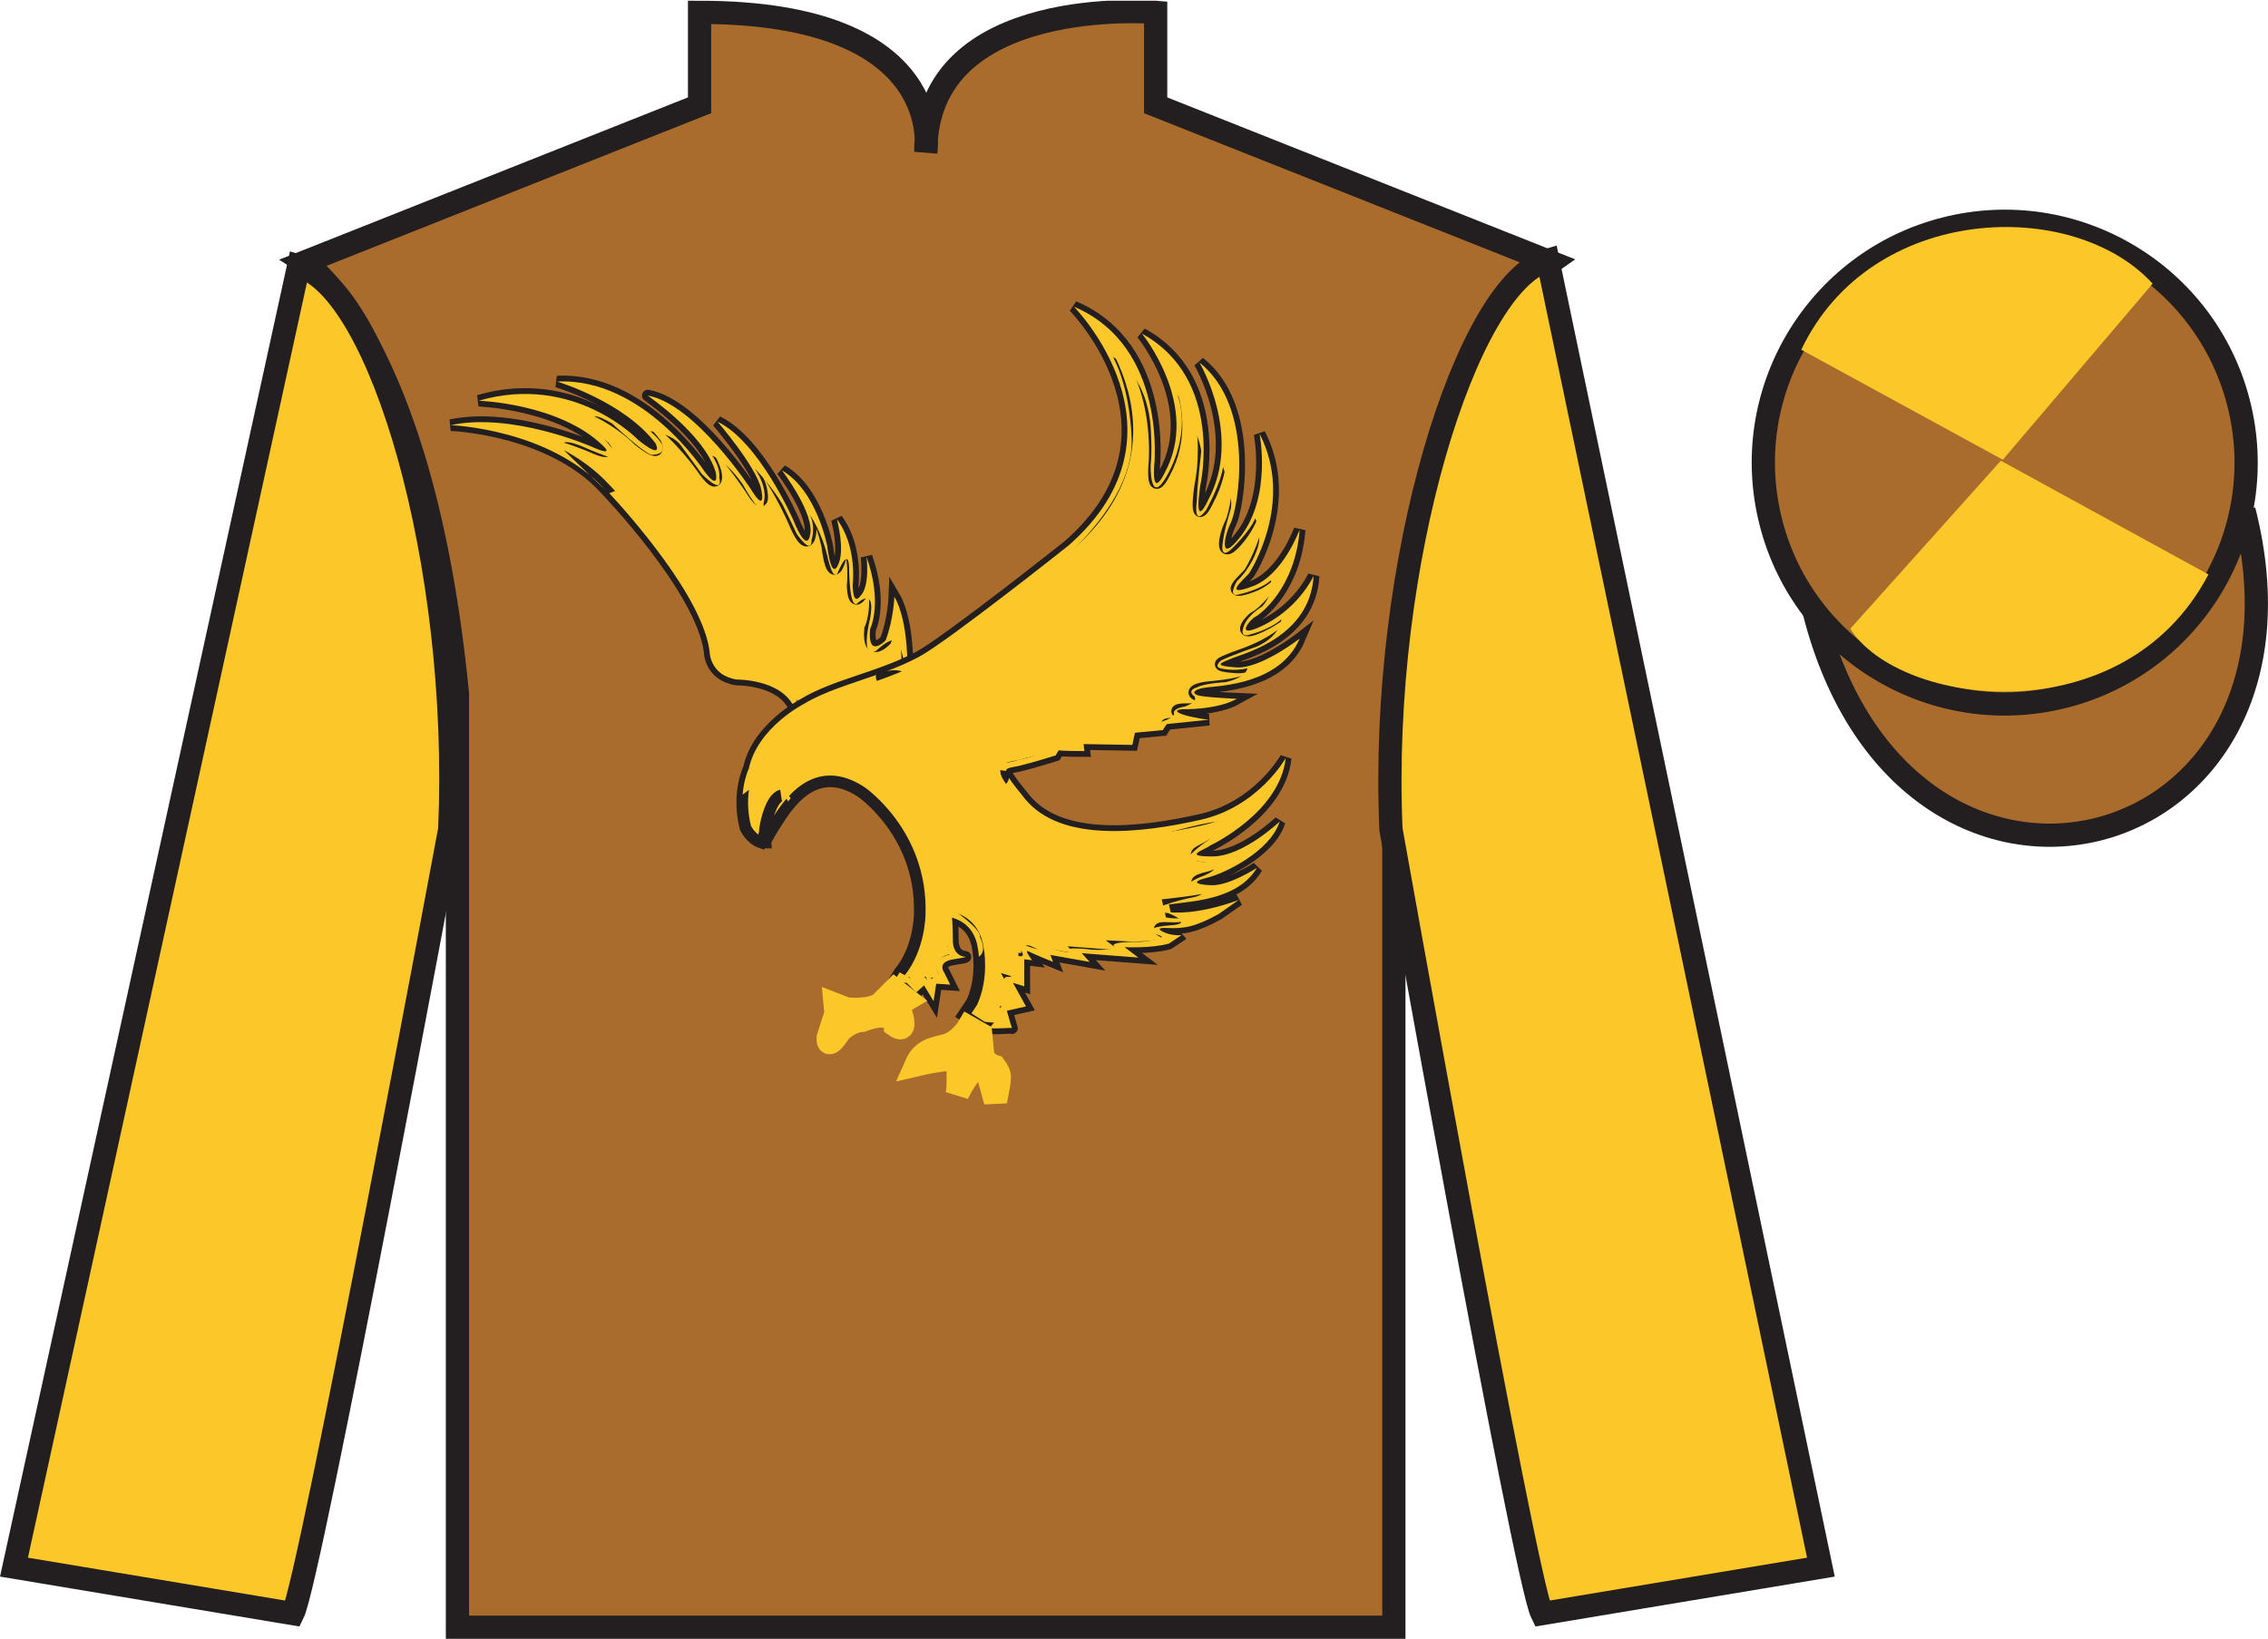 <?xml version="1.0" encoding="UTF-8"?>
<svg xmlns="http://www.w3.org/2000/svg" xmlns:xlink="http://www.w3.org/1999/xlink" width="97.59pt" height="70.53pt" viewBox="0 0 97.59 70.53" version="1.1">
<defs>
<clipPath id="clip1">
  <path d="M 0 70.531 L 97.59 70.531 L 97.59 0.031 L 0 0.031 L 0 70.531 Z M 0 70.531 "/>
</clipPath>
</defs>
<g id="surface0">
<g clip-path="url(#clip1)" clip-rule="nonzero">
<path style=" stroke:none;fill-rule:nonzero;fill:rgb(66.654%,42.371%,17.49%);fill-opacity:1;" d="M 13.102 11.281 C 13.102 11.281 18.184 14.531 19.684 29.863 C 19.684 29.863 19.684 44.863 19.684 70.031 L 59.977 70.031 L 59.977 29.695 C 59.977 29.695 61.77 14.695 66.727 11.281 L 49.727 4.531 L 49.727 0.531 C 49.727 0.531 39.836 -0.305 39.836 6.531 C 39.836 6.531 40.852 0.531 30.102 0.531 L 30.102 4.531 L 13.102 11.281 "/>
<path style="fill:none;stroke-width:10;stroke-linecap:butt;stroke-linejoin:miter;stroke:rgb(13.73%,12.16%,12.549%);stroke-opacity:1;stroke-miterlimit:4;" d="M 131.016 592.487 C 131.016 592.487 181.836 559.987 196.836 406.667 C 196.836 406.667 196.836 256.667 196.836 4.987 L 599.766 4.987 L 599.766 408.347 C 599.766 408.347 617.695 558.347 667.266 592.487 L 497.266 659.987 L 497.266 699.987 C 497.266 699.987 398.359 708.347 398.359 639.987 C 398.359 639.987 408.516 699.987 301.016 699.987 L 301.016 659.987 L 131.016 592.487 Z M 131.016 592.487 " transform="matrix(0.1,0,0,-0.1,0,70.53)"/>
<path style=" stroke:none;fill-rule:nonzero;fill:rgb(98.576%,78.399%,16.048%);fill-opacity:1;" d="M 12.602 69.445 C 13.352 67.945 19.352 35.695 19.352 35.695 C 19.852 24.195 16.352 12.445 12.852 11.445 L 0.602 67.445 L 12.602 69.445 "/>
<path style="fill:none;stroke-width:10;stroke-linecap:butt;stroke-linejoin:miter;stroke:rgb(13.73%,12.16%,12.549%);stroke-opacity:1;stroke-miterlimit:4;" d="M 126.016 10.847 C 133.516 25.847 193.516 348.347 193.516 348.347 C 198.516 463.347 163.516 580.847 128.516 590.847 L 6.016 30.847 L 126.016 10.847 Z M 126.016 10.847 " transform="matrix(0.1,0,0,-0.1,0,70.53)"/>
<path style=" stroke:none;fill-rule:nonzero;fill:rgb(98.576%,78.399%,16.048%);fill-opacity:1;" d="M 78.352 67.445 L 66.602 11.195 C 63.102 12.195 59.352 24.195 59.852 35.695 C 59.852 35.695 65.602 67.945 66.352 69.445 L 78.352 67.445 "/>
<path style="fill:none;stroke-width:10;stroke-linecap:butt;stroke-linejoin:miter;stroke:rgb(13.73%,12.16%,12.549%);stroke-opacity:1;stroke-miterlimit:4;" d="M 783.516 30.847 L 666.016 593.347 C 631.016 583.347 593.516 463.347 598.516 348.347 C 598.516 348.347 656.016 25.847 663.516 10.847 L 783.516 30.847 Z M 783.516 30.847 " transform="matrix(0.1,0,0,-0.1,0,70.53)"/>
<path style="fill-rule:nonzero;fill:rgb(66.654%,42.371%,17.49%);fill-opacity:1;stroke-width:10;stroke-linecap:butt;stroke-linejoin:miter;stroke:rgb(13.73%,12.16%,12.549%);stroke-opacity:1;stroke-miterlimit:4;" d="M 780.703 441.745 C 820.391 286.12 1004.336 333.698 965.547 485.691 " transform="matrix(0.1,0,0,-0.1,0,70.53)"/>
<path style=" stroke:none;fill-rule:nonzero;fill:rgb(66.654%,42.371%,17.49%);fill-opacity:1;" d="M 88.828 29.973 C 94.387 28.555 97.742 22.898 96.324 17.344 C 94.906 11.785 89.25 8.43 83.691 9.848 C 78.137 11.266 74.781 16.922 76.199 22.477 C 77.613 28.035 83.27 31.391 88.828 29.973 "/>
<path style="fill:none;stroke-width:10;stroke-linecap:butt;stroke-linejoin:miter;stroke:rgb(13.73%,12.16%,12.549%);stroke-opacity:1;stroke-miterlimit:4;" d="M 888.281 405.573 C 943.867 419.753 977.422 476.316 963.242 531.862 C 949.062 587.448 892.5 621.003 836.914 606.823 C 781.367 592.644 747.812 536.081 761.992 480.534 C 776.133 424.948 832.695 391.394 888.281 405.573 Z M 888.281 405.573 " transform="matrix(0.1,0,0,-0.1,0,70.53)"/>
<path style=" stroke:none;fill-rule:nonzero;fill:rgb(98.576%,78.399%,16.048%);fill-opacity:1;" d="M 92.625 12.207 L 86.18 19.785 L 77.508 15.051 C 80.504 8.738 89.219 8.473 92.625 12.207 "/>
<path style=" stroke:none;fill-rule:nonzero;fill:rgb(98.576%,78.399%,16.048%);fill-opacity:1;" d="M 79.617 27.059 L 86.094 19.828 L 95.027 24.723 C 91.383 31.668 81.719 30.414 79.617 27.059 "/>
<path style=" stroke:none;fill-rule:nonzero;fill:rgb(98.576%,78.399%,16.048%);fill-opacity:1;" d="M 39.047 28.984 C 39.047 28.984 39.125 26.773 38.484 25.684 C 38.484 25.684 38.449 26.66 38.109 27.559 C 38.109 27.559 37.324 28.387 37.438 27.074 C 37.438 27.074 38 25.984 37.285 23.961 C 37.285 23.961 37.449 25.219 37.023 25.648 C 36.984 25.684 36.723 26.098 36.688 25.199 C 36.688 25.199 36.91 23.547 36.012 22.348 C 36.012 22.348 36.387 23.734 36.047 24.336 C 36.047 24.336 35.785 25.012 35.598 23.512 C 35.598 23.512 35.148 21.109 33.648 20.246 C 33.648 20.246 35.109 22.16 34.848 23.059 C 34.848 23.059 34.734 23.848 34.137 22.387 C 34.137 22.387 32.672 19.012 30.875 18.148 C 30.875 18.148 32.523 20.059 32.75 21.035 C 32.75 21.035 33.012 22.199 32.297 21.035 C 32.297 21.035 29.922 17.398 27.875 17.023 C 27.836 17.016 30.312 18.672 30.797 20.324 C 30.797 20.324 30.984 21.184 30.312 20.285 C 30.312 20.285 27.688 16.234 23.973 16.422 C 23.973 16.422 26.859 17.285 28.211 19.086 C 28.211 19.086 28.586 19.836 27.461 18.934 C 27.461 18.934 24.723 16.047 20.598 17.246 C 20.598 17.246 24.047 17.359 25.922 19.16 C 25.922 19.16 26.562 19.723 25.398 19.199 C 25.398 19.199 22.023 17.734 19.398 18.297 C 19.398 18.297 23.672 18.449 26.035 21.035 C 26.035 21.035 30.199 25.348 30.535 28.047 C 30.535 28.047 30.535 29.059 31.699 29.246 C 31.699 29.246 33.949 29.211 34.285 30.785 L 39.047 28.984 "/>
<path style="fill:none;stroke-width:5;stroke-linecap:butt;stroke-linejoin:miter;stroke:rgb(13.73%,12.16%,12.549%);stroke-opacity:1;stroke-miterlimit:4;" d="M 390.469 415.456 C 390.469 415.456 391.25 437.566 384.844 448.464 C 384.844 448.464 384.492 438.698 381.094 429.714 C 381.094 429.714 373.242 421.433 374.375 434.558 C 374.375 434.558 380 445.456 372.852 465.691 C 372.852 465.691 374.492 453.113 370.234 448.816 C 369.844 448.464 367.227 444.323 366.875 453.308 C 366.875 453.308 369.102 469.831 360.117 481.823 C 360.117 481.823 363.867 467.956 360.469 461.941 C 360.469 461.941 357.852 455.183 355.977 470.183 C 355.977 470.183 351.484 494.206 336.484 502.839 C 336.484 502.839 351.094 483.698 348.477 474.714 C 348.477 474.714 347.344 466.823 341.367 481.433 C 341.367 481.433 326.719 515.183 308.75 523.816 C 308.75 523.816 325.234 504.714 327.5 494.948 C 327.5 494.948 330.117 483.308 322.969 494.948 C 322.969 494.948 299.219 531.316 278.75 535.066 C 278.359 535.144 303.125 518.581 307.969 502.058 C 307.969 502.058 309.844 493.464 303.125 502.448 C 303.125 502.448 276.875 542.956 239.727 541.081 C 239.727 541.081 268.594 532.448 282.109 514.441 C 282.109 514.441 285.859 506.941 274.609 515.964 C 274.609 515.964 247.227 544.831 205.977 532.839 C 205.977 532.839 240.469 531.706 259.219 513.698 C 259.219 513.698 265.625 508.073 253.984 513.308 C 253.984 513.308 220.234 527.956 193.984 522.331 C 193.984 522.331 236.719 520.808 260.352 494.948 C 260.352 494.948 301.992 451.823 305.352 424.831 C 305.352 424.831 305.352 414.714 316.992 412.839 C 316.992 412.839 339.492 413.191 342.852 397.448 L 390.469 415.456 Z M 390.469 415.456 " transform="matrix(0.1,0,0,-0.1,0,70.53)"/>
<path style=" stroke:none;fill-rule:nonzero;fill:rgb(98.576%,78.399%,16.048%);fill-opacity:1;" d="M 34.285 30.785 C 33.949 29.211 31.699 29.246 31.699 29.246 C 30.535 29.059 30.535 28.047 30.535 28.047 C 30.242 25.688 27.023 22.094 26.219 21.227 C 26.219 21.227 30.387 19.348 33.762 23.324 C 33.762 23.324 35.074 24.598 36.125 26.059 C 36.125 26.059 34.848 24.297 32.938 23.211 C 32.938 23.211 27.199 20.809 29.297 24.262 C 29.297 24.262 30.273 26.023 32.375 26.621 C 32.375 26.621 33.723 26.586 34.25 29.246 L 34.285 30.785 "/>
<path style=" stroke:none;fill-rule:nonzero;fill:rgb(98.576%,78.399%,16.048%);fill-opacity:1;" d="M 39.047 28.984 C 39.047 28.984 39.125 26.773 38.484 25.684 C 38.484 25.684 38.449 26.66 38.109 27.559 C 38.109 27.559 37.324 28.387 37.438 27.074 C 37.438 27.074 38 25.984 37.285 23.961 C 37.285 23.961 37.449 25.219 37.023 25.648 C 36.984 25.684 36.723 26.098 36.688 25.199 C 36.688 25.199 36.91 23.547 36.012 22.348 C 36.012 22.348 36.387 23.734 36.047 24.336 C 36.047 24.336 35.785 25.012 35.598 23.512 C 35.598 23.512 35.148 21.109 33.648 20.246 C 33.648 20.246 35.109 22.16 34.848 23.059 C 34.848 23.059 34.734 23.848 34.137 22.387 C 34.137 22.387 32.672 19.012 30.875 18.148 C 30.875 18.148 32.523 20.059 32.75 21.035 C 32.75 21.035 33.012 22.199 32.297 21.035 C 32.297 21.035 29.922 17.398 27.875 17.023 C 27.836 17.016 30.312 18.672 30.797 20.324 C 30.797 20.324 30.984 21.184 30.312 20.285 C 30.312 20.285 27.688 16.234 23.973 16.422 C 23.973 16.422 26.859 17.285 28.211 19.086 C 28.211 19.086 28.586 19.836 27.461 18.934 C 27.461 18.934 24.723 16.047 20.598 17.246 C 20.598 17.246 24.047 17.359 25.922 19.16 C 25.922 19.16 26.562 19.723 25.398 19.199 C 25.398 19.199 22.023 17.734 19.398 18.297 C 19.398 18.297 23.637 18.449 26.035 21.074 C 26.035 21.074 24.688 19.797 24.312 19.422 C 24.312 19.422 23.785 18.711 25.023 19.199 C 25.023 19.199 27.422 20.285 26.449 19.422 C 26.449 19.422 24.387 17.098 26.336 18.223 C 26.336 18.223 27.609 19.422 28.023 19.574 C 28.023 19.574 29.188 19.609 27.984 18.559 C 27.984 18.559 28.848 18.637 29.262 19.121 C 29.262 19.121 29.898 19.984 30.199 20.398 C 30.199 20.398 31.137 21.371 30.949 20.547 C 30.949 20.547 31.023 20.172 30.648 19.609 C 30.648 19.609 31.25 19.836 31.961 20.848 C 31.961 20.848 32.898 22.574 32.859 21.637 C 32.859 21.637 33.086 21.074 32.484 20.172 C 32.484 20.172 33.273 20.996 33.688 21.746 C 33.688 21.746 34.062 22.496 34.285 22.984 C 34.285 22.984 34.922 23.914 34.922 23.246 C 34.922 23.211 35.109 22.684 34.848 22.16 C 34.848 22.16 35.336 22.836 35.598 23.922 C 35.598 23.922 35.859 25.199 36.086 24.559 C 36.086 24.559 36.5 23.547 36.535 24.41 C 36.535 24.41 36.535 26.324 36.91 25.949 C 36.91 25.949 37.699 25.199 37.438 26.621 C 37.438 26.621 36.984 28.422 37.699 28.012 C 37.699 28.012 38.672 27.035 38.75 27.898 L 39.047 28.984 "/>
<path style=" stroke:none;fill-rule:nonzero;fill:rgb(98.576%,78.399%,16.048%);fill-opacity:1;" d="M 46.211 13.199 C 46.211 13.199 51.535 18.598 45.984 23.473 C 45.984 23.473 40.777 27.609 39.535 28.273 C 37.848 29.172 35.938 29.473 34.586 30.297 C 34.586 30.297 32.598 31.309 32.223 33.074 C 32.223 33.074 31.699 34.121 32.074 35.625 C 32.074 35.625 32.297 36.109 32.75 36.262 C 32.75 36.262 32.973 35.773 32.938 35.773 C 32.898 35.773 32.938 36.262 32.938 36.262 C 32.938 36.262 32.859 36.262 33.387 35.438 C 33.91 34.609 35.074 32.773 37.062 34.086 C 37.062 34.086 39.688 35.887 39.574 39.336 C 39.574 39.336 39.574 40.797 38.711 41.848 L 38.449 42.262 L 39.012 42.297 L 39.422 42.711 L 39.762 42.41 L 40.172 43.086 L 40.285 42.336 L 40.887 42.375 L 40.625 41.848 C 40.625 41.848 40.285 41.398 41.035 41.285 C 41.785 41.172 41.484 41.172 41.484 41.172 C 41.484 41.172 41 41.137 41 40.461 C 41 39.785 40.961 39.449 40.961 39.484 C 40.961 39.523 41.938 39.637 42.086 40.875 C 42.086 40.875 42.312 42.035 41.824 43.125 L 41.449 43.688 L 42.16 44.137 C 42.16 44.137 42.125 44.211 42.574 44.25 C 43.023 44.285 43.547 44.211 43.547 44.25 C 43.547 44.285 43.324 43.5 43.324 43.5 L 44.148 43.312 L 43.586 42.297 L 44.074 42.449 L 44.074 41.285 L 44.41 41.324 C 44.41 41.324 44.035 40.836 44.262 40.949 C 44.484 41.062 45.312 41.398 45.312 41.398 L 45.199 41.098 L 46.887 41.398 L 46.547 41.023 L 48.984 41.211 L 48.387 40.762 C 48.387 40.762 49.539 40.824 50.297 40.609 L 50.859 40.234 C 50.859 40.234 50.824 40.273 50.484 40.234 C 50.148 40.199 49.512 39.898 50.223 39.938 C 50.938 39.973 51.422 39.898 52.438 39.336 L 53.297 38.734 C 51.461 39.41 50.375 39.262 50.375 39.262 L 50.297 38.922 C 51.535 38.773 53.297 38.66 54.086 37.348 C 54.086 37.348 52.887 38.137 52.098 38.098 C 51.312 38.062 51.348 37.91 51.984 37.762 C 52.625 37.609 54.648 36.672 55.062 35.359 C 55.062 35.359 53.484 36.859 52.172 36.859 C 50.859 36.859 51.797 36.598 52.098 36.375 C 52.098 36.375 55.062 34.984 55.324 32.621 C 55.324 32.621 54.16 34.723 51.648 35.285 C 49.137 35.848 45.668 36.281 44.109 34.387 C 42.91 32.922 43.211 33.109 43.848 32.961 C 44.484 32.809 45.422 32.512 45.422 32.512 C 45.422 32.512 45.574 32.246 45.574 32.285 C 45.574 32.324 46.66 32.324 46.66 32.324 L 46.625 32.023 L 48.723 32.059 L 48.836 31.535 L 50.035 31.422 C 50.035 31.422 50.188 31.16 50.223 31.16 C 50.262 31.16 52.023 30.973 52.023 30.973 C 52.023 30.973 51.875 30.973 51.312 30.859 C 50.75 30.746 50.375 30.559 50.898 30.523 C 50.898 30.523 52.359 30.559 53.223 30.074 C 53.223 30.074 52.25 30.035 51.723 29.961 C 51.199 29.887 51.312 29.66 51.91 29.586 C 52.512 29.512 55.098 29.434 55.922 27.484 C 55.922 27.484 54.234 28.797 53.188 28.723 C 52.137 28.648 52.512 28.535 53.074 28.309 C 53.637 28.086 56.375 27.371 56.523 24.785 C 56.523 24.785 55.848 26.301 54.086 27.035 C 53.188 27.41 53.785 26.66 54.012 26.547 C 54.234 26.434 55.734 25.309 55.922 22.797 C 55.922 22.797 55.211 24.746 53.898 25.234 C 52.586 25.723 53.484 24.973 53.75 24.672 C 53.75 24.672 55.734 21.637 54.199 18.672 C 54.199 18.672 54.73 21.359 53.375 23.098 C 52.438 24.297 52.66 23.098 52.961 22.496 C 53.262 21.898 54.047 17.547 51.609 15.598 C 51.609 15.598 53.484 18.746 51.984 21.523 C 51.984 21.523 51.348 22.949 51.648 20.887 C 51.648 20.887 52.699 16.309 49.137 14.359 C 49.137 14.359 51.688 17.473 50.109 20.359 C 50.109 20.359 49.586 21.484 49.66 20.098 C 49.66 20.098 50.262 14.922 46.211 13.199 "/>
<path style="fill:none;stroke-width:5;stroke-linecap:butt;stroke-linejoin:miter;stroke:rgb(13.73%,12.16%,12.549%);stroke-opacity:1;stroke-miterlimit:4;" d="M 462.109 573.308 C 462.109 573.308 515.352 519.323 459.844 470.573 C 459.844 470.573 407.773 429.206 395.352 422.566 C 378.477 413.581 359.375 410.573 345.859 402.331 C 345.859 402.331 325.977 392.214 322.227 374.558 C 322.227 374.558 316.992 364.089 320.742 349.05 C 320.742 349.05 322.969 344.206 327.5 342.683 C 327.5 342.683 329.727 347.566 329.375 347.566 C 328.984 347.566 329.375 342.683 329.375 342.683 C 329.375 342.683 328.594 342.683 333.867 350.925 C 339.102 359.206 350.742 377.566 370.625 364.441 C 370.625 364.441 396.875 346.433 395.742 311.941 C 395.742 311.941 395.742 297.331 387.109 286.823 L 384.492 282.683 L 390.117 282.331 L 394.219 278.191 L 397.617 281.198 L 401.719 274.441 L 402.852 281.941 L 408.867 281.55 L 406.25 286.823 C 406.25 286.823 402.852 291.316 410.352 292.448 C 417.852 293.581 414.844 293.581 414.844 293.581 C 414.844 293.581 410 293.933 410 300.691 C 410 307.448 409.609 310.808 409.609 310.456 C 409.609 310.066 419.375 308.933 420.859 296.55 C 420.859 296.55 423.125 284.948 418.242 274.05 L 414.492 268.425 L 421.602 263.933 C 421.602 263.933 421.25 263.191 425.742 262.8 C 430.234 262.448 435.469 263.191 435.469 262.8 C 435.469 262.448 433.242 270.3 433.242 270.3 L 441.484 272.175 L 435.859 282.331 L 440.742 280.808 L 440.742 292.448 L 444.102 292.058 C 444.102 292.058 440.352 296.941 442.617 295.808 C 444.844 294.675 453.125 291.316 453.125 291.316 L 451.992 294.323 L 468.867 291.316 L 465.469 295.066 L 489.844 293.191 L 483.867 297.683 C 483.867 297.683 495.391 297.058 502.969 299.206 L 508.594 302.956 C 508.594 302.956 508.242 302.566 504.844 302.956 C 501.484 303.308 495.117 306.316 502.227 305.925 C 509.375 305.573 514.219 306.316 524.375 311.941 L 532.969 317.956 C 514.609 311.198 503.75 312.683 503.75 312.683 L 502.969 316.081 C 515.352 317.566 532.969 318.698 540.859 331.823 C 540.859 331.823 528.867 323.933 520.977 324.323 C 513.125 324.675 513.477 326.198 519.844 327.683 C 526.25 329.206 546.484 338.581 550.625 351.706 C 550.625 351.706 534.844 336.706 521.719 336.706 C 508.594 336.706 517.969 339.323 520.977 341.55 C 520.977 341.55 550.625 355.456 553.242 379.089 C 553.242 379.089 541.602 358.073 516.484 352.448 C 491.367 346.823 456.68 342.488 441.094 361.433 C 429.102 376.081 432.109 374.206 438.477 375.691 C 444.844 377.214 454.219 380.183 454.219 380.183 C 454.219 380.183 455.742 382.839 455.742 382.448 C 455.742 382.058 466.602 382.058 466.602 382.058 L 466.25 385.066 L 487.227 384.714 L 488.359 389.948 L 500.352 391.081 C 500.352 391.081 501.875 393.698 502.227 393.698 C 502.617 393.698 520.234 395.573 520.234 395.573 C 520.234 395.573 518.75 395.573 513.125 396.706 C 507.5 397.839 503.75 399.714 508.984 400.066 C 508.984 400.066 523.594 399.714 532.227 404.558 C 532.227 404.558 522.5 404.948 517.227 405.691 C 511.992 406.433 513.125 408.698 519.102 409.441 C 525.117 410.183 550.977 410.964 559.219 430.456 C 559.219 430.456 542.344 417.331 531.875 418.073 C 521.367 418.816 525.117 419.948 530.742 422.214 C 536.367 424.441 563.75 431.589 565.234 457.448 C 565.234 457.448 558.477 442.292 540.859 434.948 C 531.875 431.198 537.852 438.698 540.117 439.831 C 542.344 440.964 557.344 452.214 559.219 477.331 C 559.219 477.331 552.109 457.839 538.984 452.956 C 525.859 448.073 534.844 455.573 537.5 458.581 C 537.5 458.581 557.344 488.933 541.992 518.581 C 541.992 518.581 547.305 491.706 533.75 474.323 C 524.375 462.331 526.602 474.323 529.609 480.339 C 532.617 486.316 540.469 529.831 516.094 549.323 C 516.094 549.323 534.844 517.839 519.844 490.066 C 519.844 490.066 513.477 475.808 516.484 496.433 C 516.484 496.433 526.992 542.214 491.367 561.706 C 491.367 561.706 516.875 530.573 501.094 501.706 C 501.094 501.706 495.859 490.456 496.602 504.323 C 496.602 504.323 502.617 556.081 462.109 573.308 Z M 462.109 573.308 " transform="matrix(0.1,0,0,-0.1,0,70.53)"/>
<path style=" stroke:none;fill-rule:nonzero;fill:rgb(98.576%,78.399%,16.048%);fill-opacity:1;" d="M 31.953 34.199 C 32.012 33.5 32.223 33.074 32.223 33.074 C 32.598 31.309 34.586 30.297 34.586 30.297 C 35.461 29.762 36.574 29.449 37.707 29.047 C 37.707 29.047 37.547 29.172 38.109 29.922 C 38.109 29.922 38.562 30.598 38.598 30.973 C 38.598 30.973 38.297 31.121 37.812 30.859 C 37.812 30.859 36.648 30.148 35.484 30.523 C 35.484 30.523 34.398 30.484 33.348 31.723 C 33.348 31.723 32.859 32.434 32.824 33.262 C 32.824 33.262 33.648 33.824 33.836 34.121 L 34.023 34.348 L 33.91 34.496 C 33.91 34.496 33.762 34.121 33.312 33.898 C 33.312 33.898 32.785 33.598 32.449 33.824 L 31.953 34.199 "/>
<path style=" stroke:none;fill-rule:nonzero;fill:rgb(98.576%,78.399%,16.048%);fill-opacity:1;" d="M 38.711 41.848 L 38.449 42.262 L 39.012 42.297 L 39.422 42.711 L 39.762 42.41 L 40.172 43.086 L 40.285 42.336 L 40.887 42.375 L 40.625 41.848 C 40.625 41.848 40.285 41.398 41.035 41.285 C 41.785 41.172 41.484 41.172 41.484 41.172 C 41.484 41.172 41 41.137 41 40.461 C 41 39.785 40.961 39.449 40.961 39.484 C 40.961 39.523 41.938 39.637 42.086 40.875 C 42.086 40.875 42.105 40.984 42.121 41.172 C 42.121 41.172 42.5 40.984 42.16 40.312 C 42.16 40.312 42.312 40.086 41.109 39.223 C 41.109 39.223 40.887 39.188 40.473 38.438 C 40.473 38.438 40.359 38.512 40.324 38.512 C 40.285 38.512 40.473 38.734 40.625 39.262 C 40.625 39.262 40.66 39.938 40.734 40.574 L 40.848 41.098 C 40.848 41.098 40.812 41.062 40.512 41.211 C 40.512 41.211 40.098 41.398 40.25 41.66 C 40.25 41.66 40.547 42.148 40.25 42.035 L 39.949 42.188 L 39.648 41.961 L 39.387 42.223 L 38.711 41.848 "/>
<path style=" stroke:none;fill-rule:nonzero;fill:rgb(98.576%,78.399%,16.048%);fill-opacity:1;" d="M 42.91 43.836 C 42.91 43.348 43.25 43.16 43.25 43.16 C 43.848 43.012 43.285 42.75 43.285 42.75 C 42.875 42.188 43.324 42.035 43.324 42.035 C 43.699 42.109 43.586 41.699 43.586 41.699 C 43.473 41.211 43.773 41.137 43.773 41.137 C 44.262 41.25 43.848 40.797 43.848 40.797 C 43.625 40.461 44.223 40.723 44.223 40.723 C 44.824 40.949 44.711 40.797 44.711 40.797 C 44.375 40.387 45.047 40.762 45.047 40.762 C 45.688 40.984 46.023 40.984 46.023 40.984 C 45.609 40.688 47 40.875 47 40.875 C 47.938 40.91 47.973 40.762 47.973 40.762 C 47.598 40.5 49.098 40.535 49.098 40.535 C 50.523 40.387 49.812 40.234 49.812 40.234 C 48.984 39.898 50.375 39.824 50.375 39.824 C 51.461 39.75 50.262 39.297 50.262 39.297 C 48.797 39.188 51.125 38.66 51.125 38.66 C 52.25 38.473 51.422 38.25 51.422 38.25 C 50.562 38.137 51.797 37.688 51.797 37.688 C 53.109 37.125 51.273 37.047 51.273 37.047 C 50.562 37.012 52.734 35.66 52.734 35.66 C 53.75 34.871 50.637 35.734 50.637 35.734 C 46.734 36.785 44.109 35.324 44.109 35.324 C 43.098 34.984 42.5 34.273 42.5 34.273 L 42.273 33.973 L 42.875 33.934 C 43.398 33.859 43.414 33.477 43.414 33.477 C 43.535 33.672 43.762 33.957 44.109 34.387 C 45.668 36.281 49.137 35.848 51.648 35.285 C 54.16 34.723 55.324 32.621 55.324 32.621 C 55.062 34.984 52.098 36.375 52.098 36.375 C 51.797 36.598 50.859 36.859 52.172 36.859 C 53.484 36.859 55.062 35.359 55.062 35.359 C 54.648 36.672 52.625 37.609 51.984 37.762 C 51.348 37.91 51.312 38.062 52.098 38.098 C 52.887 38.137 54.086 37.348 54.086 37.348 C 53.297 38.66 51.535 38.773 50.297 38.922 L 50.375 39.262 C 50.375 39.262 51.461 39.41 53.297 38.734 L 52.438 39.336 C 51.422 39.898 50.938 39.973 50.223 39.938 C 49.512 39.898 50.148 40.199 50.484 40.234 C 50.824 40.273 50.859 40.234 50.859 40.234 L 50.297 40.609 C 49.539 40.824 48.387 40.762 48.387 40.762 L 48.984 41.211 L 46.547 41.023 L 46.887 41.398 L 45.199 41.098 L 45.312 41.398 C 45.312 41.398 44.484 41.062 44.262 40.949 C 44.035 40.836 44.41 41.324 44.41 41.324 L 44.074 41.285 L 44.074 42.449 L 43.586 42.297 L 44.148 43.312 L 43.324 43.5 C 43.324 43.5 43.547 44.285 43.547 44.25 C 43.547 44.211 43.023 44.285 42.574 44.25 L 42.91 43.836 "/>
<path style=" stroke:none;fill-rule:nonzero;fill:rgb(98.576%,78.399%,16.048%);fill-opacity:1;" d="M 43.289 33.18 C 43.297 33.027 43.531 33.035 43.848 32.961 C 44.484 32.809 45.422 32.512 45.422 32.512 C 45.422 32.512 45.574 32.246 45.574 32.285 C 45.574 32.324 46.66 32.324 46.66 32.324 L 46.625 32.023 L 48.723 32.059 L 48.836 31.535 L 50.035 31.422 C 50.035 31.422 50.188 31.16 50.223 31.16 C 50.262 31.16 52.023 30.973 52.023 30.973 C 52.023 30.973 51.875 30.973 51.312 30.859 C 50.75 30.746 50.375 30.559 50.898 30.523 C 50.898 30.523 52.359 30.559 53.223 30.074 C 53.223 30.074 52.25 30.035 51.723 29.961 C 51.199 29.887 51.312 29.66 51.91 29.586 C 52.512 29.512 55.098 29.434 55.922 27.484 C 55.922 27.484 54.234 28.797 53.188 28.723 C 52.137 28.648 52.512 28.535 53.074 28.309 C 53.637 28.086 56.375 27.371 56.523 24.785 C 56.523 24.785 55.848 26.301 54.086 27.035 C 53.188 27.41 53.785 26.66 54.012 26.547 C 54.234 26.434 55.734 25.309 55.922 22.797 C 55.922 22.797 55.211 24.746 53.898 25.234 C 52.586 25.723 53.484 24.973 53.75 24.672 C 53.75 24.672 55.734 21.637 54.199 18.672 C 54.199 18.672 54.73 21.359 53.375 23.098 C 52.438 24.297 52.66 23.098 52.961 22.496 C 53.262 21.898 54.047 17.547 51.609 15.598 C 51.609 15.598 53.484 18.746 51.984 21.523 C 51.984 21.523 51.348 22.949 51.648 20.887 C 51.648 20.887 52.699 16.309 49.137 14.359 C 49.137 14.359 51.688 17.473 50.109 20.359 C 50.109 20.359 49.586 21.484 49.66 20.098 C 49.66 20.098 50.262 14.922 46.211 13.199 C 46.211 13.199 51.535 18.598 45.984 23.473 C 45.984 23.473 40.777 27.609 39.535 28.273 C 39.074 28.52 38.598 28.719 38.121 28.898 C 38.121 28.898 38.938 28.609 39.348 29.359 C 39.348 29.359 42.16 26.996 43.848 25.609 C 43.848 25.609 48.91 22.234 48.688 18.785 C 48.688 18.785 48.648 16.797 47.898 15.371 C 47.898 15.371 49.324 16.047 49.512 18.371 C 49.512 18.371 49.586 19.387 49.512 20.023 C 49.512 20.023 49.473 21.598 50.074 20.699 C 50.074 20.699 51.312 18.934 50.672 16.984 C 50.672 16.984 51.609 18.637 51.688 19.422 C 51.688 19.422 51.5 21.035 51.5 21.523 C 51.5 21.523 51.312 22.762 51.91 21.934 C 51.91 21.934 52.547 20.773 52.625 20.098 C 52.625 20.098 53.074 21.336 52.961 21.898 C 52.961 21.898 52.66 22.871 52.625 23.285 C 52.625 23.285 52.438 24.148 53 23.621 C 53 23.621 53.785 22.871 54.012 22.309 C 54.012 22.309 54.348 23.023 54.086 23.66 C 54.086 23.66 53.859 24.41 53.223 25.012 C 53.223 25.012 52.773 25.762 53.336 25.574 C 53.336 25.574 54.234 25.387 54.688 24.973 C 54.688 24.973 54.797 25.574 54.312 26.098 C 54.312 26.098 53.75 26.434 53.562 26.848 C 53.562 26.848 53.223 27.523 53.824 27.297 C 53.824 27.297 54.609 27.109 55.137 26.66 C 55.137 26.66 55.098 27.371 54.086 27.824 C 54.086 27.824 53 28.199 52.547 28.422 C 52.547 28.422 52.211 28.684 52.512 28.762 C 52.512 28.762 53.074 28.91 53.672 28.762 C 53.672 28.762 53.672 29.137 52.734 29.359 C 52.734 29.359 51.836 29.398 51.5 29.586 C 51.5 29.586 51.047 29.699 51.387 29.961 C 51.387 29.961 51.609 30.184 50.973 30.41 C 50.973 30.41 50.41 30.484 50.523 30.746 C 50.523 30.746 50.41 30.973 49.848 31.086 C 49.848 31.086 48.688 31.012 48.461 31.387 C 48.461 31.387 47.672 31.836 46.848 31.684 C 46.848 31.684 45.836 31.609 45.273 32.098 C 45.273 32.098 44.75 32.547 43.812 32.699 C 43.812 32.699 43.734 32.773 43.137 32.848 C 43.137 32.848 42.797 32.922 42.125 32.809 L 41.75 32.961 L 43.289 33.18 "/>
<path style="fill-rule:nonzero;fill:rgb(98.576%,78.399%,16.048%);fill-opacity:1;stroke-width:5;stroke-linecap:butt;stroke-linejoin:miter;stroke:rgb(13.73%,12.16%,12.549%);stroke-opacity:1;stroke-miterlimit:4;" d="M 336.094 362.956 C 336.094 362.956 333.477 362.566 331.25 356.589 C 328.984 350.573 328.984 345.691 328.984 345.691 " transform="matrix(0.1,0,0,-0.1,0,70.53)"/>
<path style=" stroke:none;fill-rule:nonzero;fill:rgb(98.576%,78.399%,16.048%);fill-opacity:1;" d="M 35.523 31.422 C 35.035 31.535 35.523 31.422 35.523 31.422 C 35.523 31.422 34.137 31.836 34.547 32.172 C 34.547 32.172 34.922 32.211 35.262 31.836 L 35.523 31.422 "/>
<path style=" stroke:none;fill-rule:nonzero;fill:rgb(98.576%,78.399%,16.048%);fill-opacity:1;" d="M 47.637 36.523 C 47.637 36.523 45.797 36.785 44.262 36.109 C 42.723 35.438 41.449 33.785 41.449 33.785 C 41.449 33.785 42.273 35.922 43.66 36.523 C 43.66 36.523 45.535 37.348 47.637 36.523 "/>
<path style=" stroke:none;fill-rule:nonzero;fill:rgb(98.576%,78.399%,16.048%);fill-opacity:1;" d="M 49.172 22.609 C 49.172 22.609 49.438 24.223 47.523 25.496 C 47.523 25.496 48.16 25.836 49.098 25.836 C 49.098 25.836 50.824 26.059 51.387 24.785 C 51.387 24.785 49.285 25.422 49.324 25.086 C 49.324 25.086 49.961 23.512 49.172 22.609 "/>
<path style=" stroke:none;fill-rule:nonzero;fill:rgb(98.576%,78.399%,16.048%);fill-opacity:1;" d="M 50.562 26.285 C 50.562 26.285 49.773 27.035 48.836 26.922 C 48.836 26.922 47.672 26.246 46.887 26.512 C 46.887 26.512 47.785 26.734 48.234 27.262 C 48.234 27.262 49.547 28.16 50.262 27.035 L 50.562 26.285 "/>
<path style=" stroke:none;fill-rule:nonzero;fill:rgb(98.576%,78.399%,16.048%);fill-opacity:1;" d="M 48.949 28.16 C 48.949 28.16 48.086 28.16 47.375 27.785 C 47.375 27.785 46.586 27.262 46.023 27.41 C 46.023 27.41 45.762 27.746 46.398 27.973 C 46.398 27.973 47.262 28.461 48.012 28.422 L 48.949 28.16 "/>
<path style=" stroke:none;fill-rule:nonzero;fill:rgb(98.576%,78.399%,16.048%);fill-opacity:1;" d="M 47.938 29.023 C 47.938 29.023 47.035 29.023 46.512 28.797 C 45.984 28.574 45.574 28.387 45.199 28.461 C 45.199 28.461 44.523 28.797 45.125 28.949 C 45.125 28.949 46.211 29.246 46.812 29.246 L 47.938 29.023 "/>
<path style=" stroke:none;fill-rule:nonzero;fill:rgb(98.576%,78.399%,16.048%);fill-opacity:1;" d="M 45.348 29.734 C 44.598 29.586 45.348 29.734 45.348 29.734 C 45.348 29.734 44.074 29.434 43.699 29.512 C 43.699 29.512 42.762 29.887 43.398 29.922 C 43.398 29.922 44.297 30.035 44.898 29.961 L 45.348 29.734 "/>
<path style=" stroke:none;fill-rule:nonzero;fill:rgb(13.73%,12.16%,12.549%);fill-opacity:1;" d="M 39.012 43.012 C 39.012 43.012 38.562 43.273 38.785 43.688 C 38.785 43.688 39.047 44.512 38.523 44.137 C 38.523 44.137 38.484 43.387 37.098 43.91 C 37.098 43.91 36.609 43.91 36.125 44.398 C 36.125 44.398 35.598 45.262 35.637 44.66 L 35.973 43.609 L 35.938 43.234 L 36.422 43.422 C 36.422 43.422 37.398 43.535 37.887 43.199 L 38.484 42.598 L 39.012 43.012 "/>
<path style="fill:none;stroke-width:10;stroke-linecap:butt;stroke-linejoin:miter;stroke:rgb(98.576%,78.399%,16.048%);stroke-opacity:1;stroke-miterlimit:4;" d="M 390.117 275.183 C 390.117 275.183 385.625 272.566 387.852 268.425 C 387.852 268.425 390.469 260.183 385.234 263.933 C 385.234 263.933 384.844 271.433 370.977 266.198 C 370.977 266.198 366.094 266.198 361.25 261.316 C 361.25 261.316 355.977 252.683 356.367 258.698 L 359.727 269.206 L 359.375 272.956 L 364.219 271.081 C 364.219 271.081 373.984 269.948 378.867 273.308 L 384.844 279.323 L 390.117 275.183 Z M 390.117 275.183 " transform="matrix(0.1,0,0,-0.1,0,70.53)"/>
<path style=" stroke:none;fill-rule:nonzero;fill:rgb(98.576%,78.399%,16.048%);fill-opacity:1;" d="M 42.199 44.512 L 41.672 44.211 C 41.672 44.211 41.297 44.848 40.699 45 C 40.098 45.148 39.688 45.223 39.422 45.824 C 39.422 45.824 40.062 45.672 40.699 45.598 C 40.699 45.598 41.336 45.148 41.223 45.973 C 41.223 45.973 41.262 46.723 41.188 47.098 C 41.188 47.098 41.41 46.574 41.859 46.047 C 41.859 46.047 42.387 45.523 42.535 46.312 L 42.836 47.398 C 43.023 46.348 43.098 46.312 42.797 45.898 C 42.797 45.898 42.273 45.75 42.273 45.262 C 42.273 45.223 42.199 44.512 42.199 44.512 "/>
<path style="fill:none;stroke-width:10;stroke-linecap:butt;stroke-linejoin:miter;stroke:rgb(98.576%,78.399%,16.048%);stroke-opacity:1;stroke-miterlimit:4;" d="M 421.992 260.183 L 416.719 263.191 C 416.719 263.191 412.969 256.823 406.992 255.3 C 400.977 253.816 396.875 253.073 394.219 247.058 C 394.219 247.058 400.625 248.581 406.992 249.323 C 406.992 249.323 413.359 253.816 412.227 245.573 C 412.227 245.573 412.617 238.073 411.875 234.323 C 411.875 234.323 414.102 239.558 418.594 244.831 C 418.594 244.831 423.867 250.066 425.352 242.175 L 428.359 231.316 C 430.234 241.823 430.977 242.175 427.969 246.316 C 427.969 246.316 422.734 247.8 422.734 252.683 C 422.734 253.073 421.992 260.183 421.992 260.183 Z M 421.992 260.183 " transform="matrix(0.1,0,0,-0.1,0,70.53)"/>
</g>
</g>
</svg>
